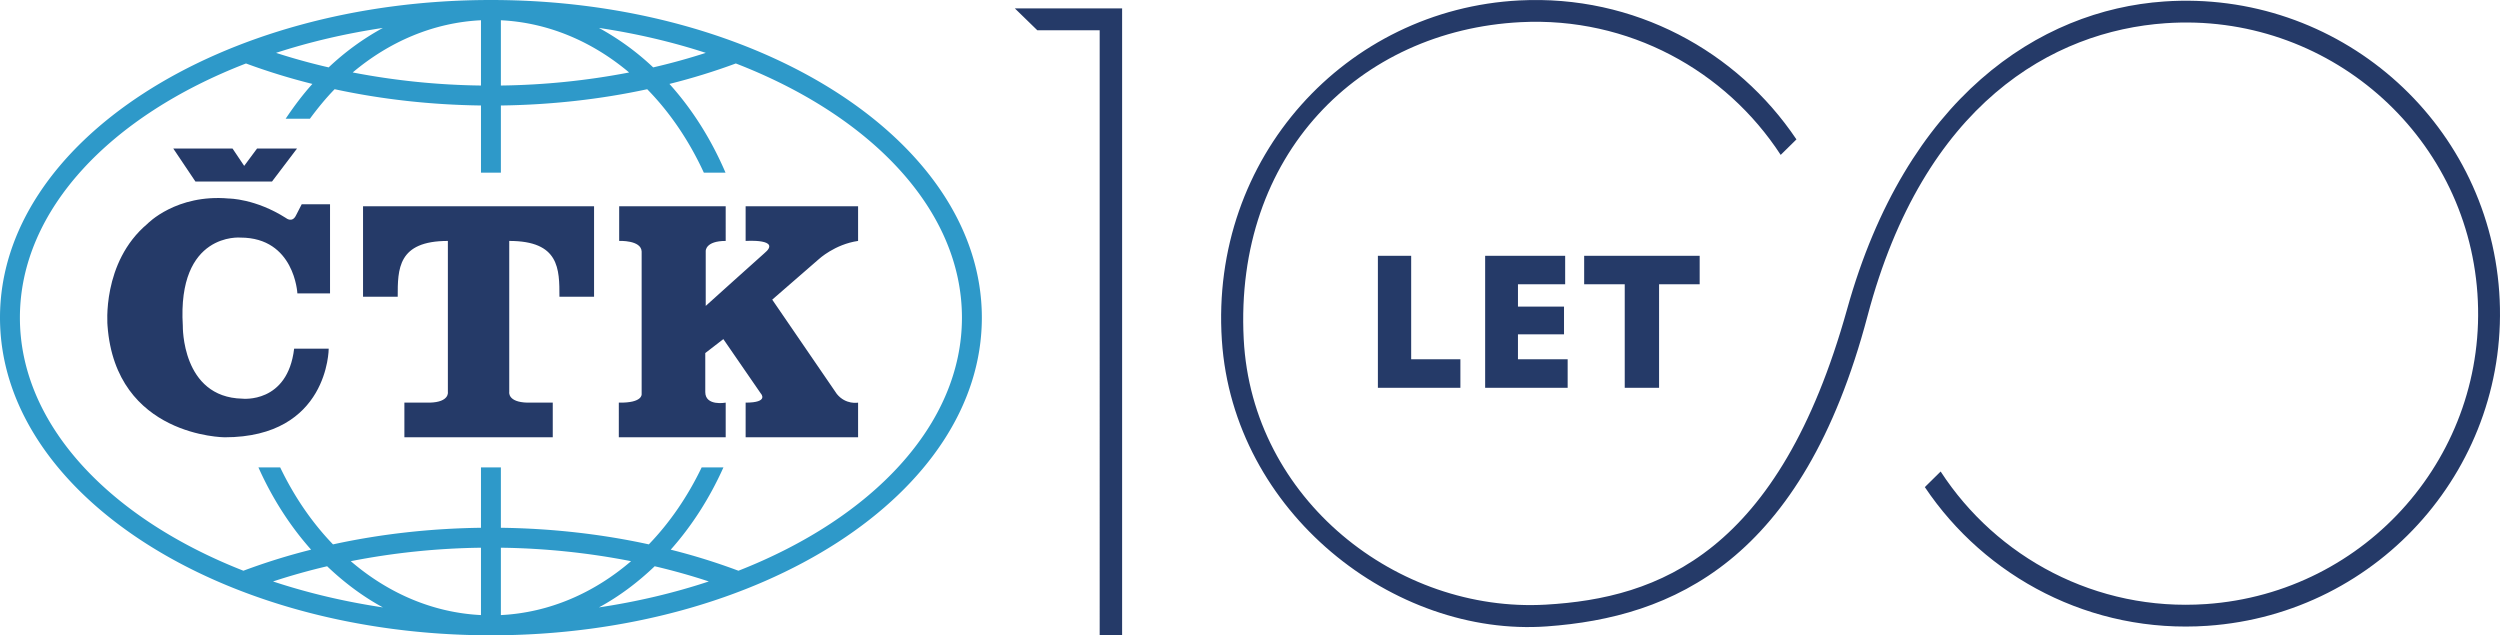 <svg width="303" height="77" viewBox="0 0 303 77" xmlns="http://www.w3.org/2000/svg"><title>100logo</title><g fill="none" fill-rule="evenodd"><path d="M89.497 69.172a76.257 76.257 0 0 0-8.206-2.552c2.557-2.872 4.716-6.24 6.39-9.974h-2.638c-1.697 3.535-3.863 6.695-6.405 9.332-5.75-1.256-11.801-1.933-17.932-2.012v-7.32h-2.412v7.32c-6.132.08-12.184.756-17.934 2.014-2.545-2.639-4.708-5.8-6.403-9.334h-2.638c1.67 3.734 3.831 7.102 6.387 9.974a76.287 76.287 0 0 0-8.204 2.552C13.26 62.805 2.412 51.443 2.412 38.5c0-13.027 10.983-24.463 27.402-30.807a77.298 77.298 0 0 0 8.048 2.479c-1.171 1.298-2.242 2.726-3.243 4.222h2.939c.938-1.27 1.926-2.485 3-3.583 5.693 1.231 11.674 1.895 17.736 1.975v8.144h2.412v-8.144c6.06-.08 12.042-.744 17.735-1.973 2.766 2.821 5.09 6.256 6.866 10.117h2.627c-1.734-4.052-4.037-7.7-6.8-10.758a76.952 76.952 0 0 0 8.048-2.48c16.42 6.345 27.406 17.779 27.406 30.808 0 12.944-10.847 24.306-27.091 30.673zm-28.791 5.376v-8.165a87.732 87.732 0 0 1 15.779 1.632c-4.504 3.868-9.923 6.242-15.78 6.533zm11.885-.931c2.432-1.32 4.693-3.013 6.757-4.987a77.11 77.11 0 0 1 6.561 1.842c-4.166 1.379-8.632 2.445-13.318 3.145zm-14.297.93c-5.857-.29-11.277-2.664-15.78-6.532a87.692 87.692 0 0 1 15.78-1.632v8.165zm-25.202-4.075a77.746 77.746 0 0 1 6.556-1.842c2.067 1.974 4.327 3.666 6.759 4.987-4.686-.7-9.15-1.766-13.315-3.145zM58.294 2.454v7.913a87.717 87.717 0 0 1-15.546-1.585c4.456-3.748 9.791-6.044 15.546-6.328zm-11.888.931a31.599 31.599 0 0 0-6.573 4.783 77.634 77.634 0 0 1-6.378-1.76c4.062-1.322 8.401-2.343 12.951-3.023zm14.3-.93c5.756.283 11.088 2.58 15.544 6.329a87.855 87.855 0 0 1-15.544 1.583V2.454zm24.837 3.953a77.203 77.203 0 0 1-6.376 1.76 31.722 31.722 0 0 0-6.575-4.783c4.55.678 8.891 1.701 12.951 3.023zM59.501 0H59.5C26.69.002 0 17.271 0 38.499S26.69 76.999 59.499 77h.002C92.307 77 119 59.729 119 38.499 119 17.27 92.307 0 59.501 0z" fill="#2E99C9"/><path d="M44 25v10.967h4.202c0-3.354-.013-6.766 6.08-6.766v18.3s.235 1.242-2.208 1.298h-3.062V53h17.982v-4.201h-3.066c-2.44-.056-2.208-1.298-2.208-1.298v-18.3c6.087 0 6.083 3.39 6.083 6.766H72V25H44zM75.044 25v4.2s2.667-.12 2.723 1.281v17.267s.185 1.109-2.767 1.05V53h12.954v-4.201s-2.475.467-2.475-1.283v-4.725l2.19-1.692 4.542 6.594s1.052 1.106-1.84 1.106V53H104v-4.201s-1.487.29-2.576-1.05l-7.83-11.432 5.642-4.903s1.94-1.807 4.764-2.213V25H90.37v4.2s4.467-.3 2.248 1.514c-.193.157-7.084 6.363-7.084 6.363v-6.655s-.055-1.221 2.42-1.221V25h-12.91M21 18l2.685 4h9.283L36 18h-4.845l-1.56 2.105L28.182 18zM40 24.756v10.8h-3.958c.002 0-.332-6.76-6.898-6.76 0 0-7.683-.692-6.987 10.688 0 0-.174 8.665 7.205 8.835 0 0 5.495.636 6.288-6.062h4.189S39.839 53 27.226 53c0 0-13.203-.06-14.194-13.516 0 0-.737-7.681 4.84-12.361 0 0 3.486-3.638 9.878-3.061 0 0 3.196 0 6.917 2.368 0 0 .757.634 1.22-.348l.681-1.326H40M171.034 43.545H177V47h-10V31h4.034zM189.698 34.454h-5.72v2.71h5.581v3.36h-5.582v3.02H190V47h-10V31h9.698zM206 34.454h-4.92V47h-4.162V34.454H192V31h14z" fill="#253A68"/><path d="M302.907 35.39C301.453 14.495 283.267-1.268 262.29.18c-15.177 1.048-31.27 11.673-38.42 37.291-8.257 29.587-22.841 35.03-36.527 35.812-17.93 1.024-35.6-12.716-36.605-32.178-1.155-22.375 14.015-37.417 33.555-38.418 13.1-.672 24.868 5.86 31.527 16.087l1.908-1.879C210.523 6.162 198.04-.661 184.155.051c-21 1.076-37.526 18.995-36.065 41.19 1.376 20.9 20.901 36.008 39.388 34.678 15.175-1.092 30.984-7.814 38.87-37.636 6.802-25.72 22.45-34.525 36.126-35.47 19.517-1.347 36.436 13.32 37.79 32.76 1.353 19.44-13.373 36.293-32.89 37.64-13.319.92-25.39-5.643-32.167-16.066l-1.918 1.89c7.335 10.937 20.15 17.785 34.267 16.81 20.978-1.448 36.806-19.562 35.351-40.457M135.98 1.019H123l2.72 2.647h7.561V77H136V1z" fill="#253A68"/></g></svg>